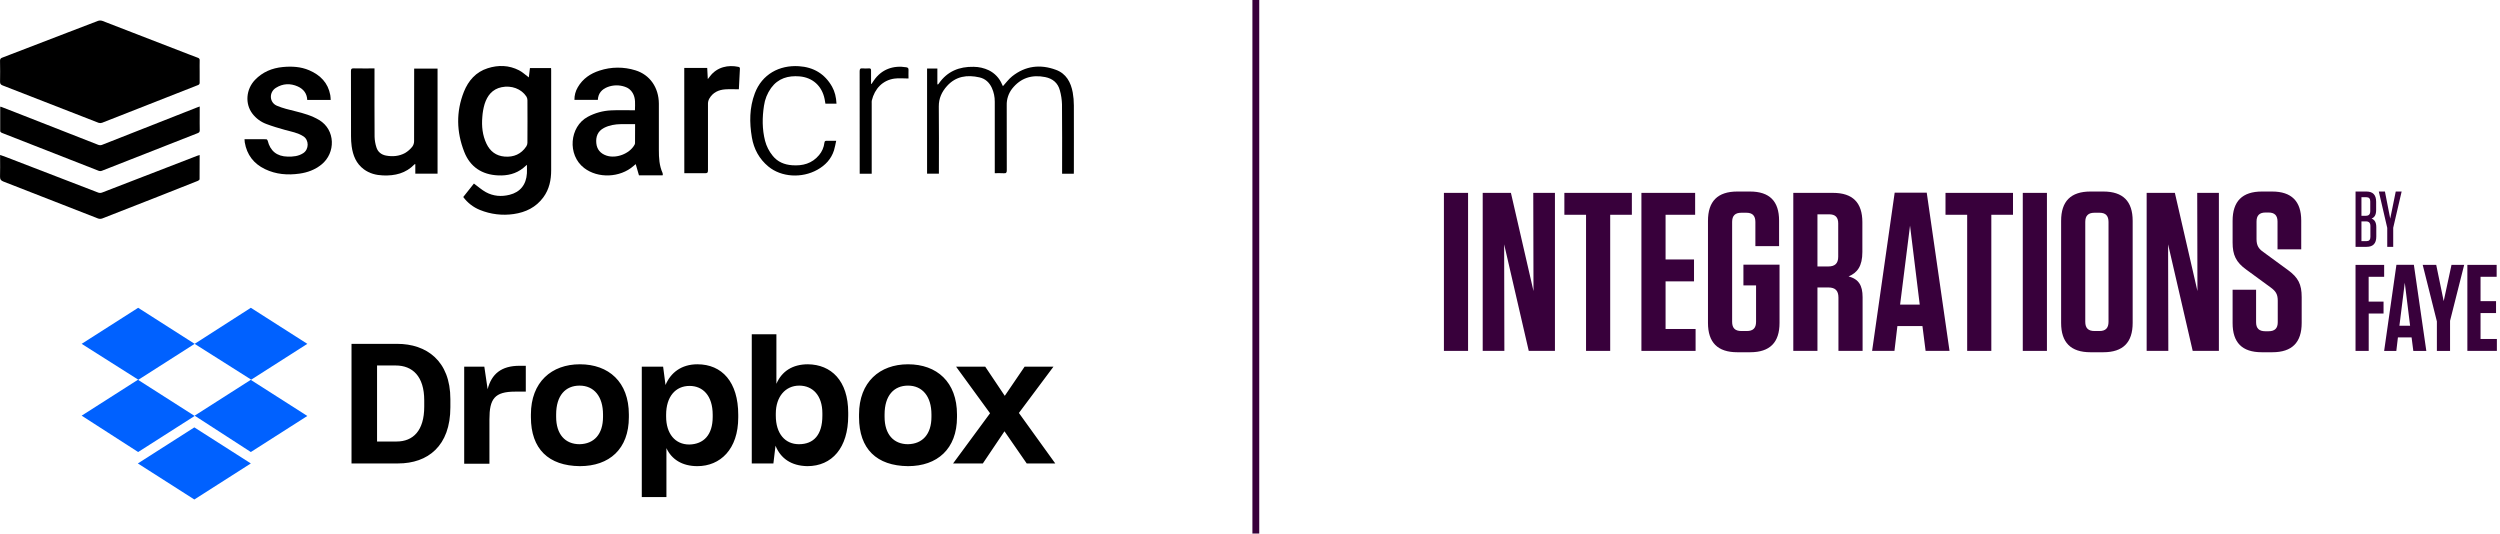 <?xml version="1.0" encoding="UTF-8"?> <svg xmlns="http://www.w3.org/2000/svg" xmlns:xlink="http://www.w3.org/1999/xlink" width="398px" height="85px" viewBox="0 0 398 85" version="1.1"><title>SugarCRM _ Dropbox</title><g id="Page-1" stroke="none" stroke-width="1" fill="none" fill-rule="evenodd"><g id="faye-our-software---integrations-by-faye" transform="translate(-701, -811)"><g id="SugarCRM-_-Dropbox" transform="translate(701, 811)"><path d="M30.987,54.74 L21.994,60.481 L30.987,66.221 L21.994,71.962 L13,66.174 L21.994,60.433 L13,54.74 L21.994,49 L30.987,54.74 Z M21.946,73.78 L30.939,68.039 L39.933,73.78 L30.939,79.52 L21.946,73.78 Z M30.987,66.174 L39.98,60.433 L30.987,54.74 L39.933,49 L48.926,54.74 L39.933,60.481 L48.926,66.221 L39.933,71.962 L30.987,66.174 Z" id="Shape" fill="#0061FF" fill-rule="nonzero"></path><path d="M55.961,54.741 L63.232,54.741 C67.873,54.741 71.7,57.42 71.7,63.543 L71.7,64.834 C71.7,71.005 68.112,73.78 63.376,73.78 L55.961,73.78 L55.961,54.741 Z M60.027,58.185 L60.027,70.288 L63.137,70.288 C65.768,70.288 67.538,68.566 67.538,64.739 L67.538,63.734 C67.538,59.907 65.672,58.185 62.993,58.185 L60.027,58.185 Z M73.852,58.376 L77.105,58.376 L77.631,61.964 C78.253,59.524 79.832,58.233 82.702,58.233 L83.707,58.233 L83.707,62.347 L82.032,62.347 C78.732,62.347 77.918,63.495 77.918,66.748 L77.918,73.828 L73.9,73.828 L73.9,58.376 L73.852,58.376 Z M84.52,66.413 L84.52,65.983 C84.52,60.816 87.821,57.994 92.317,57.994 C96.91,57.994 100.115,60.816 100.115,65.983 L100.115,66.413 C100.115,71.484 97.006,74.211 92.317,74.211 C87.342,74.163 84.52,71.484 84.52,66.413 Z M96.001,66.365 L96.001,65.983 C96.001,63.112 94.566,61.39 92.27,61.39 C90.021,61.39 88.538,62.969 88.538,65.983 L88.538,66.365 C88.538,69.14 89.974,70.718 92.27,70.718 C94.566,70.671 96.001,69.14 96.001,66.365 Z M102.22,58.376 L105.569,58.376 L105.951,61.294 C106.764,59.333 108.487,57.994 111.022,57.994 C114.945,57.994 117.528,60.816 117.528,66.03 L117.528,66.461 C117.528,71.532 114.658,74.211 111.022,74.211 C108.582,74.211 106.908,73.11 106.095,71.34 L106.095,79.138 L102.172,79.138 L102.172,58.376 L102.22,58.376 Z M113.462,66.365 L113.462,66.03 C113.462,62.969 111.883,61.438 109.778,61.438 C107.53,61.438 106.047,63.16 106.047,66.03 L106.047,66.317 C106.047,69.044 107.482,70.766 109.73,70.766 C112.027,70.718 113.462,69.236 113.462,66.365 Z M123.46,70.958 L123.125,73.78 L119.681,73.78 L119.681,53.21 L123.603,53.21 L123.603,61.103 C124.464,59.094 126.187,57.994 128.626,57.994 C132.31,58.042 135.036,60.577 135.036,65.696 L135.036,66.174 C135.036,71.293 132.453,74.211 128.531,74.211 C125.947,74.163 124.273,72.967 123.46,70.958 Z M130.922,66.174 L130.922,65.791 C130.922,62.969 129.392,61.39 127.239,61.39 C125.038,61.39 123.508,63.16 123.508,65.839 L123.508,66.174 C123.508,69.044 124.991,70.718 127.191,70.718 C129.535,70.718 130.922,69.236 130.922,66.174 Z M136.759,66.413 L136.759,65.983 C136.759,60.816 140.059,57.994 144.556,57.994 C149.149,57.994 152.354,60.816 152.354,65.983 L152.354,66.413 C152.354,71.484 149.196,74.211 144.556,74.211 C139.581,74.163 136.759,71.484 136.759,66.413 Z M148.287,66.365 L148.287,65.983 C148.287,63.112 146.852,61.39 144.556,61.39 C142.308,61.39 140.825,62.969 140.825,65.983 L140.825,66.365 C140.825,69.14 142.26,70.718 144.556,70.718 C146.852,70.671 148.287,69.14 148.287,66.365 Z M157.616,65.791 L152.21,58.376 L156.85,58.376 L159.96,63.017 L163.117,58.376 L167.71,58.376 L162.208,65.743 L167.997,73.78 L163.452,73.78 L159.912,68.661 L156.468,73.78 L151.732,73.78 L157.616,65.791 Z" id="Shape" fill="#000000" fill-rule="nonzero"></path><path d="M31.786,11.37 C31.786,11.953 31.774,12.535 31.786,13.118 C31.801,13.213 31.78,13.311 31.727,13.392 C31.674,13.473 31.592,13.531 31.498,13.554 C26.412,15.551 21.327,17.549 16.244,19.548 C16.064,19.611 15.867,19.611 15.687,19.548 C10.589,17.57 5.494,15.586 0.404,13.595 C0.106,13.477 0,13.326 0.008,12.999 C0.03,11.905 0.027,10.795 0.005,9.693 C-0.012,9.579 0.015,9.464 0.079,9.369 C0.143,9.274 0.241,9.207 0.352,9.18 C3.855,7.839 7.354,6.494 10.849,5.144 C12.431,4.535 14.009,3.917 15.597,3.325 C15.824,3.247 16.071,3.247 16.298,3.325 C20.857,5.072 25.412,6.835 29.965,8.613 C30.473,8.809 30.98,9.007 31.491,9.194 C31.586,9.214 31.669,9.27 31.724,9.349 C31.78,9.429 31.803,9.527 31.789,9.623 C31.771,10.205 31.786,10.788 31.786,11.37 Z" id="Path" fill="#000000" fill-rule="nonzero"></path><path d="M73.749,31.364 L75.449,29.22 C76.097,29.694 76.681,30.224 77.355,30.594 C78.532,31.236 79.814,31.339 81.114,31.013 C82.819,30.591 83.777,29.399 83.885,27.586 C83.91,27.16 83.885,26.731 83.885,26.235 C83.66,26.43 83.491,26.588 83.314,26.732 C82.144,27.683 80.772,27.99 79.308,27.924 C76.725,27.812 74.838,26.567 73.906,24.171 C72.668,21.013 72.59,17.78 73.857,14.599 C74.566,12.84 75.756,11.459 77.644,10.863 C79.341,10.322 81.032,10.369 82.632,11.193 C83.192,11.482 83.666,11.938 84.187,12.323 C84.242,11.859 84.305,11.353 84.367,10.833 L87.73,10.833 C87.73,10.973 87.746,11.094 87.746,11.214 C87.746,16.508 87.746,21.801 87.746,27.094 C87.746,28.648 87.448,30.126 86.499,31.415 C85.324,33.009 83.695,33.799 81.773,34.077 C79.96,34.342 78.108,34.116 76.41,33.425 C75.348,32.999 74.427,32.286 73.749,31.364 Z M83.977,19.355 C83.977,18.215 83.984,17.075 83.968,15.937 C83.964,15.731 83.904,15.53 83.794,15.356 C82.986,14.14 81.426,13.556 79.858,13.881 C78.368,14.188 77.578,15.222 77.149,16.563 C76.951,17.238 76.829,17.934 76.784,18.637 C76.66,20.097 76.805,21.53 77.446,22.877 C78.024,24.094 78.977,24.813 80.324,24.928 C81.782,25.05 82.977,24.538 83.8,23.289 C83.902,23.125 83.96,22.936 83.965,22.743 C83.984,21.612 83.977,20.484 83.977,19.355 Z" id="Shape" fill="#000000" fill-rule="nonzero"></path><path d="M105.487,27.915 L101.724,27.915 L101.204,26.127 L100.854,26.425 C98.707,28.308 95.192,28.436 92.998,26.747 C90.279,24.661 90.669,20.163 93.561,18.602 C94.709,17.983 95.982,17.63 97.285,17.571 C98.534,17.508 99.788,17.557 101.082,17.557 C101.101,16.564 101.217,15.65 100.724,14.807 C100.45,14.328 100.003,13.972 99.475,13.81 C98.587,13.503 97.618,13.518 96.739,13.851 C95.837,14.202 95.23,14.832 95.177,15.896 L91.45,15.896 C91.439,15.19 91.625,14.495 91.986,13.888 C92.774,12.531 93.987,11.705 95.447,11.237 C97.302,10.627 99.303,10.613 101.166,11.197 C103.462,11.902 104.872,13.937 104.891,16.492 C104.904,18.958 104.891,21.425 104.891,23.891 C104.891,25.135 104.954,26.368 105.477,27.529 C105.503,27.598 105.519,27.672 105.523,27.746 C105.517,27.803 105.505,27.86 105.487,27.915 Z M101.107,19.764 C100.34,19.764 99.599,19.755 98.857,19.764 C97.919,19.777 97.007,19.926 96.161,20.36 C95.155,20.881 94.829,21.759 94.934,22.815 C95.033,23.795 95.597,24.443 96.532,24.765 C98.068,25.296 100.206,24.49 101.001,23.079 C101.054,22.996 101.087,22.902 101.096,22.805 C101.108,21.811 101.107,20.808 101.107,19.764 Z" id="Shape" fill="#000000" fill-rule="nonzero"></path><path d="M59.621,10.892 L59.621,11.394 C59.621,14.854 59.608,18.312 59.634,21.771 C59.65,22.351 59.751,22.926 59.932,23.477 C60.156,24.189 60.709,24.625 61.443,24.766 C62.495,24.965 63.538,24.874 64.481,24.363 C64.926,24.099 65.319,23.756 65.64,23.35 C65.827,23.094 65.926,22.784 65.923,22.467 C65.942,18.785 65.935,15.102 65.935,11.421 L65.935,10.919 L69.659,10.919 L69.659,27.65 L66.118,27.65 L66.118,26.126 C66.053,26.139 66.011,26.136 65.993,26.156 C64.618,27.593 62.881,28.006 60.969,27.928 C59.867,27.884 58.836,27.622 57.934,26.957 C56.699,26.047 56.187,24.745 55.984,23.289 C55.915,22.761 55.881,22.229 55.883,21.696 C55.874,18.239 55.883,14.779 55.871,11.321 C55.871,10.986 55.952,10.874 56.302,10.883 C57.391,10.907 58.481,10.892 59.621,10.892 Z" id="Path" fill="#000000" fill-rule="nonzero"></path><path d="M38.926,22.156 C40.118,22.156 41.253,22.156 42.393,22.167 C42.469,22.167 42.591,22.298 42.613,22.387 C43.018,24.037 44.078,24.895 45.783,24.933 C46.66,24.953 47.506,24.883 48.28,24.379 C49.197,23.783 49.224,22.304 48.303,21.705 C47.409,21.124 46.375,20.96 45.374,20.682 C44.373,20.403 43.374,20.106 42.403,19.74 C41.525,19.413 40.757,18.845 40.188,18.101 C38.985,16.532 39.154,14.228 40.596,12.718 C41.8,11.462 43.316,10.832 45.022,10.671 C46.455,10.536 47.887,10.61 49.228,11.188 C50.99,11.947 52.228,13.183 52.582,15.147 C52.626,15.388 52.625,15.637 52.647,15.913 L48.912,15.913 C48.876,14.886 48.316,14.177 47.413,13.767 C46.221,13.232 45.03,13.29 43.929,13.98 C42.796,14.685 42.865,16.316 44.085,16.835 C45.021,17.234 46.034,17.468 47.029,17.712 C48.344,18.037 49.636,18.405 50.812,19.108 C53.413,20.667 53.474,24.348 51.168,26.203 C50.14,27.03 48.96,27.463 47.673,27.643 C45.779,27.91 43.932,27.763 42.185,26.922 C40.386,26.057 39.3,24.637 38.965,22.66 C38.941,22.514 38.941,22.365 38.926,22.156 Z" id="Path" fill="#000000" fill-rule="nonzero"></path><path d="M0.091,16.971 C0.836,17.258 1.581,17.545 2.325,17.837 C6.765,19.573 11.207,21.314 15.652,23.061 C15.766,23.103 15.887,23.121 16.007,23.113 C16.128,23.106 16.246,23.074 16.354,23.018 C21.37,21.041 26.386,19.066 31.401,17.093 C31.514,17.05 31.629,17.011 31.793,16.953 L31.793,18.395 C31.793,19.176 31.779,19.957 31.8,20.737 C31.8,20.999 31.705,21.107 31.482,21.195 C27.926,22.585 24.37,23.982 20.814,25.384 C19.274,25.99 17.733,26.601 16.196,27.197 C16.052,27.251 15.894,27.254 15.749,27.205 C10.585,25.193 5.425,23.173 0.27,21.142 C0.168,21.102 0.033,20.971 0.033,20.88 C0.021,19.605 0.033,18.328 0.033,17.053 C0.034,17.038 0.058,17.017 0.091,16.971 Z" id="Path" fill="#000000" fill-rule="nonzero"></path><path d="M31.784,24.679 C31.784,26.006 31.784,27.268 31.773,28.532 C31.773,28.622 31.609,28.749 31.495,28.794 C29.382,29.637 27.266,30.474 25.147,31.306 C22.191,32.47 19.233,33.629 16.271,34.783 C16.057,34.858 15.823,34.858 15.609,34.783 C10.583,32.827 5.571,30.85 0.546,28.903 C0.123,28.74 -0.009,28.542 0.005,28.107 C0.038,27.116 0.015,26.124 0.015,25.127 L0.015,24.664 C0.379,24.795 0.689,24.898 0.994,25.016 C5.875,26.903 10.756,28.784 15.638,30.661 C15.831,30.728 16.041,30.728 16.234,30.661 C21.289,28.715 26.341,26.762 31.388,24.803 C31.494,24.768 31.612,24.736 31.784,24.679 Z" id="Path" fill="#000000" fill-rule="nonzero"></path><path d="M170.947,27.662 L169.087,27.662 L169.087,27.215 C169.087,23.681 169.105,20.149 169.07,16.618 C169.049,15.865 168.936,15.118 168.732,14.392 C168.419,13.201 167.591,12.511 166.389,12.269 C164.267,11.846 162.482,12.408 161.125,14.129 C160.545,14.882 160.243,15.813 160.271,16.764 C160.271,20.21 160.271,23.656 160.28,27.101 C160.28,27.473 160.194,27.609 159.808,27.582 C159.342,27.548 158.872,27.573 158.367,27.573 L158.367,16.194 C158.375,15.434 158.216,14.682 157.901,13.99 C157.503,13.136 156.879,12.536 155.937,12.32 C153.969,11.873 152.17,12.128 150.759,13.698 C149.939,14.61 149.443,15.662 149.458,16.956 C149.498,20.364 149.472,23.774 149.472,27.181 L149.472,27.649 L147.59,27.649 L147.59,10.912 L149.229,10.912 L149.229,13.422 L149.334,13.443 C149.378,13.393 149.424,13.345 149.463,13.294 C150.803,11.358 152.707,10.586 155.005,10.637 C155.839,10.641 156.661,10.828 157.415,11.185 C158.36,11.649 159.106,12.438 159.516,13.408 C159.568,13.519 159.62,13.631 159.674,13.741 C159.674,13.741 159.698,13.741 159.647,13.741 C160.151,13.193 160.574,12.596 161.125,12.158 C163.235,10.477 165.609,10.196 168.099,11.115 C169.738,11.711 170.483,13.104 170.781,14.732 C170.901,15.414 170.961,16.106 170.959,16.798 C170.976,20.306 170.959,23.814 170.959,27.321 C170.965,27.419 170.955,27.528 170.947,27.662 Z" id="Path" fill="#000000" fill-rule="nonzero"></path><path d="M108.934,10.814 L112.588,10.814 C112.618,11.37 112.646,11.919 112.682,12.591 C112.831,12.408 112.901,12.311 112.98,12.211 C114.158,10.607 115.997,10.319 117.524,10.638 C117.709,10.677 117.806,10.736 117.794,10.951 C117.731,12.037 117.682,13.125 117.627,14.214 C116.891,14.214 116.176,14.175 115.467,14.224 C114.4,14.297 113.494,14.72 112.934,15.677 C112.793,15.92 112.715,16.194 112.709,16.475 C112.694,20.021 112.694,23.566 112.709,27.11 C112.709,27.503 112.59,27.586 112.225,27.577 C111.271,27.555 110.315,27.577 109.36,27.577 L108.943,27.577 L108.934,10.814 Z" id="Path" fill="#000000" fill-rule="nonzero"></path><path d="M133.172,16.509 L131.408,16.509 C131.365,16.263 131.329,16.01 131.279,15.764 C130.856,13.693 129.391,12.342 127.287,12.16 C125.48,12.011 123.888,12.458 122.758,14.005 C122.157,14.842 121.768,15.814 121.626,16.835 C121.337,18.701 121.328,20.56 121.794,22.404 C122.022,23.283 122.439,24.101 123.015,24.803 C123.806,25.785 124.875,26.215 126.097,26.306 C127.778,26.433 129.275,26.044 130.4,24.687 C130.866,24.133 131.16,23.454 131.244,22.735 C131.276,22.461 131.383,22.409 131.618,22.415 C132.086,22.425 132.554,22.415 133.122,22.415 C132.996,22.966 132.92,23.458 132.77,23.94 C132.323,25.335 131.389,26.315 130.13,27.023 C127.654,28.413 124.382,28.215 122.323,26.509 C120.871,25.307 120.017,23.732 119.701,21.89 C119.296,19.507 119.303,17.154 120.168,14.858 C121.313,11.818 124.08,10.341 127.17,10.538 C129.509,10.687 131.301,11.743 132.465,13.798 C132.906,14.587 133.114,15.451 133.172,16.509 Z" id="Path" fill="#000000" fill-rule="nonzero"></path><path d="M138.773,27.66 L136.864,27.66 L136.864,27.24 C136.864,21.947 136.861,16.654 136.855,11.361 C136.855,10.986 136.948,10.847 137.332,10.886 C137.666,10.913 138.002,10.913 138.336,10.886 C138.605,10.869 138.678,10.978 138.672,11.23 C138.658,11.812 138.672,12.395 138.672,12.978 L138.672,13.34 L138.745,13.368 C138.862,13.191 138.98,13.012 139.099,12.836 C140.325,11.021 142.228,10.369 144.288,10.71 C144.571,10.758 144.647,10.887 144.635,11.157 C144.615,11.589 144.635,12.023 144.635,12.498 C143.862,12.498 143.099,12.408 142.366,12.516 C140.543,12.782 139.256,14.087 138.791,16 C138.77,16.135 138.765,16.272 138.776,16.409 L138.776,27.652 L138.773,27.66 Z" id="Path" fill="#000000" fill-rule="nonzero"></path><polygon id="Path" fill="#38003B" points="200.472 4.76e-08 200.472 84.938 199.383 84.938 199.383 0"></polygon><polygon id="Path" fill="#38003B" fill-rule="nonzero" points="233.716 30.706 229.871 30.706 229.871 55.861 233.716 55.861"></polygon><polygon id="Path" fill="#38003B" fill-rule="nonzero" points="244.132 46.338 240.539 30.706 236.047 30.706 236.047 55.861 239.496 55.861 239.461 38.9 243.377 55.861 247.546 55.861 247.546 30.706 244.096 30.706"></polygon><polygon id="Path" fill="#38003B" fill-rule="nonzero" points="256.343 55.861 256.343 34.192 259.792 34.192 259.792 30.706 249.048 30.706 249.048 34.192 252.498 34.192 252.498 55.861"></polygon><polygon id="Path" fill="#38003B" fill-rule="nonzero" points="261.314 30.706 261.314 55.861 269.938 55.861 269.938 52.375 265.159 52.375 265.159 44.793 269.687 44.793 269.687 41.307 265.159 41.307 265.159 34.192 269.866 34.192 269.866 30.706"></polygon><path d="M279.565,45.44 L279.565,51.225 C279.565,52.232 279.097,52.699 278.091,52.699 L277.229,52.699 C276.223,52.699 275.755,52.232 275.755,51.225 L275.755,35.342 C275.755,34.336 276.223,33.869 277.229,33.869 L278.019,33.869 C278.99,33.869 279.457,34.336 279.457,35.342 L279.457,39.187 L283.23,39.187 L283.23,35.126 C283.23,32.036 281.721,30.491 278.594,30.491 L276.582,30.491 C273.455,30.491 271.91,32.036 271.91,35.162 L271.91,51.405 C271.91,54.532 273.455,56.077 276.582,56.077 L278.63,56.077 C281.757,56.077 283.302,54.532 283.302,51.405 L283.302,42.134 L277.552,42.134 L277.552,45.44 L279.565,45.44 Z" id="Path" fill="#38003B" fill-rule="nonzero"></path><path d="M294.297,44.002 C295.699,43.427 296.489,42.349 296.489,40.121 L296.489,35.378 C296.489,32.252 294.944,30.706 291.818,30.706 L285.493,30.706 L285.493,55.861 L289.338,55.861 L289.338,45.763 L291.063,45.763 C292.177,45.763 292.68,46.266 292.68,47.38 L292.68,55.861 L296.525,55.861 L296.525,47.308 C296.525,45.404 295.878,44.434 294.297,44.002 Z M292.644,35.558 L292.644,40.876 C292.644,41.918 292.141,42.421 291.063,42.421 L289.338,42.421 L289.338,34.12 L291.207,34.12 C292.177,34.12 292.644,34.587 292.644,35.558 Z" id="Shape" fill="#38003B" fill-rule="nonzero"></path><path d="M306.736,30.67 L301.633,30.67 L298.04,55.861 L301.597,55.861 L302.064,51.908 L306.053,51.908 L306.556,55.861 L310.365,55.861 L306.736,30.67 Z M304.077,35.917 L305.622,48.494 L302.496,48.494 L304.077,35.917 Z" id="Shape" fill="#38003B" fill-rule="nonzero"></path><polygon id="Path" fill="#38003B" fill-rule="nonzero" points="317.019 55.861 317.019 34.192 320.469 34.192 320.469 30.706 309.724 30.706 309.724 34.192 313.174 34.192 313.174 55.861"></polygon><polygon id="Path" fill="#38003B" fill-rule="nonzero" points="325.871 30.706 322.026 30.706 322.026 55.861 325.871 55.861"></polygon><path d="M339.521,51.405 L339.521,35.162 C339.521,32.036 337.976,30.491 334.85,30.491 L332.801,30.491 C329.675,30.491 328.13,32.036 328.13,35.162 L328.13,51.405 C328.13,54.532 329.675,56.077 332.801,56.077 L334.85,56.077 C337.976,56.077 339.521,54.532 339.521,51.405 Z M335.676,35.342 L335.676,51.225 C335.676,52.232 335.209,52.699 334.239,52.699 L333.448,52.699 C332.442,52.699 331.975,52.232 331.975,51.225 L331.975,35.342 C331.975,34.336 332.442,33.869 333.448,33.869 L334.239,33.869 C335.209,33.869 335.676,34.336 335.676,35.342 Z" id="Shape" fill="#38003B" fill-rule="nonzero"></path><polygon id="Path" fill="#38003B" fill-rule="nonzero" points="349.833 46.338 346.239 30.706 341.747 30.706 341.747 55.861 345.197 55.861 345.161 38.9 349.078 55.861 353.247 55.861 353.247 30.706 349.797 30.706"></polygon><path d="M364.2,42.96 L360.319,40.121 C359.6,39.618 359.24,39.115 359.24,38.073 L359.24,35.27 C359.24,34.3 359.708,33.833 360.678,33.833 L361.145,33.833 C362.115,33.833 362.582,34.3 362.582,35.27 L362.582,39.69 L366.356,39.69 L366.356,35.126 C366.356,32.036 364.81,30.491 361.72,30.491 L360.103,30.491 C356.977,30.491 355.431,32.036 355.431,35.162 L355.431,38.612 C355.431,40.553 355.934,41.738 357.659,42.96 L361.54,45.799 C362.259,46.338 362.618,46.805 362.618,47.848 L362.618,51.297 C362.618,52.268 362.151,52.735 361.145,52.735 L360.642,52.735 C359.636,52.735 359.169,52.268 359.169,51.297 L359.169,46.123 L355.431,46.123 L355.431,51.441 C355.431,54.532 356.941,56.077 360.067,56.077 L361.756,56.077 C364.882,56.077 366.428,54.532 366.428,51.405 L366.428,47.308 C366.428,45.26 365.889,44.182 364.2,42.96 Z" id="Path" fill="#38003B" fill-rule="nonzero"></path><polygon id="Path" fill="#38003B" fill-rule="nonzero" points="379.557 42.171 379.557 44.066 377.089 44.066 377.089 48.016 379.46 48.016 379.46 49.912 377.098 49.912 377.098 55.863 375 55.863 375 42.171"></polygon><path d="M386.271,55.87 L384.2,55.87 L383.926,53.719 L381.749,53.719 L381.494,55.87 L379.555,55.87 L381.511,42.152 L384.288,42.152 L386.271,55.87 Z M381.987,51.859 L383.688,51.859 L382.842,45.008 L381.987,51.859 Z" id="Shape" fill="#38003B" fill-rule="nonzero"></path><polygon id="Path" fill="#38003B" fill-rule="nonzero" points="390.278 42.168 392.297 42.168 390.049 51.073 390.049 55.869 387.952 55.869 387.952 51.17 385.695 42.168 387.846 42.168 389.036 47.943"></polygon><polygon id="Path" fill="#38003B" fill-rule="nonzero" points="397.467 42.168 397.467 44.064 394.902 44.064 394.902 47.943 397.37 47.943 397.37 49.839 394.902 49.839 394.902 53.965 397.502 53.965 397.502 55.86 392.805 55.86 392.805 42.168"></polygon><path d="M377.557,34.793 C378.032,34.604 378.282,34.201 378.282,33.421 L378.282,32.126 C378.282,31.032 377.771,30.491 376.738,30.491 L375.004,30.491 L375.004,39.296 L376.762,39.296 C377.795,39.296 378.306,38.755 378.306,37.66 L378.306,36.176 C378.306,35.396 378.044,34.994 377.557,34.793 Z M377.344,32.063 L377.344,33.61 C377.344,34.113 377.118,34.352 376.643,34.352 L375.942,34.352 L375.942,31.396 L376.714,31.396 C377.142,31.396 377.344,31.61 377.344,32.063 Z M375.942,35.245 L376.667,35.245 C377.142,35.245 377.367,35.484 377.367,35.987 L377.367,37.723 C377.367,38.176 377.165,38.39 376.738,38.39 L375.942,38.39 L375.942,35.245 Z" id="Shape" fill="#38003B" fill-rule="nonzero"></path><polygon id="Path" fill="#38003B" fill-rule="nonzero" points="380.524 34.805 379.681 30.491 378.707 30.491 380.049 36.277 380.049 39.296 380.999 39.296 380.999 36.264 382.341 30.491 381.403 30.491"></polygon></g></g></g></svg> 